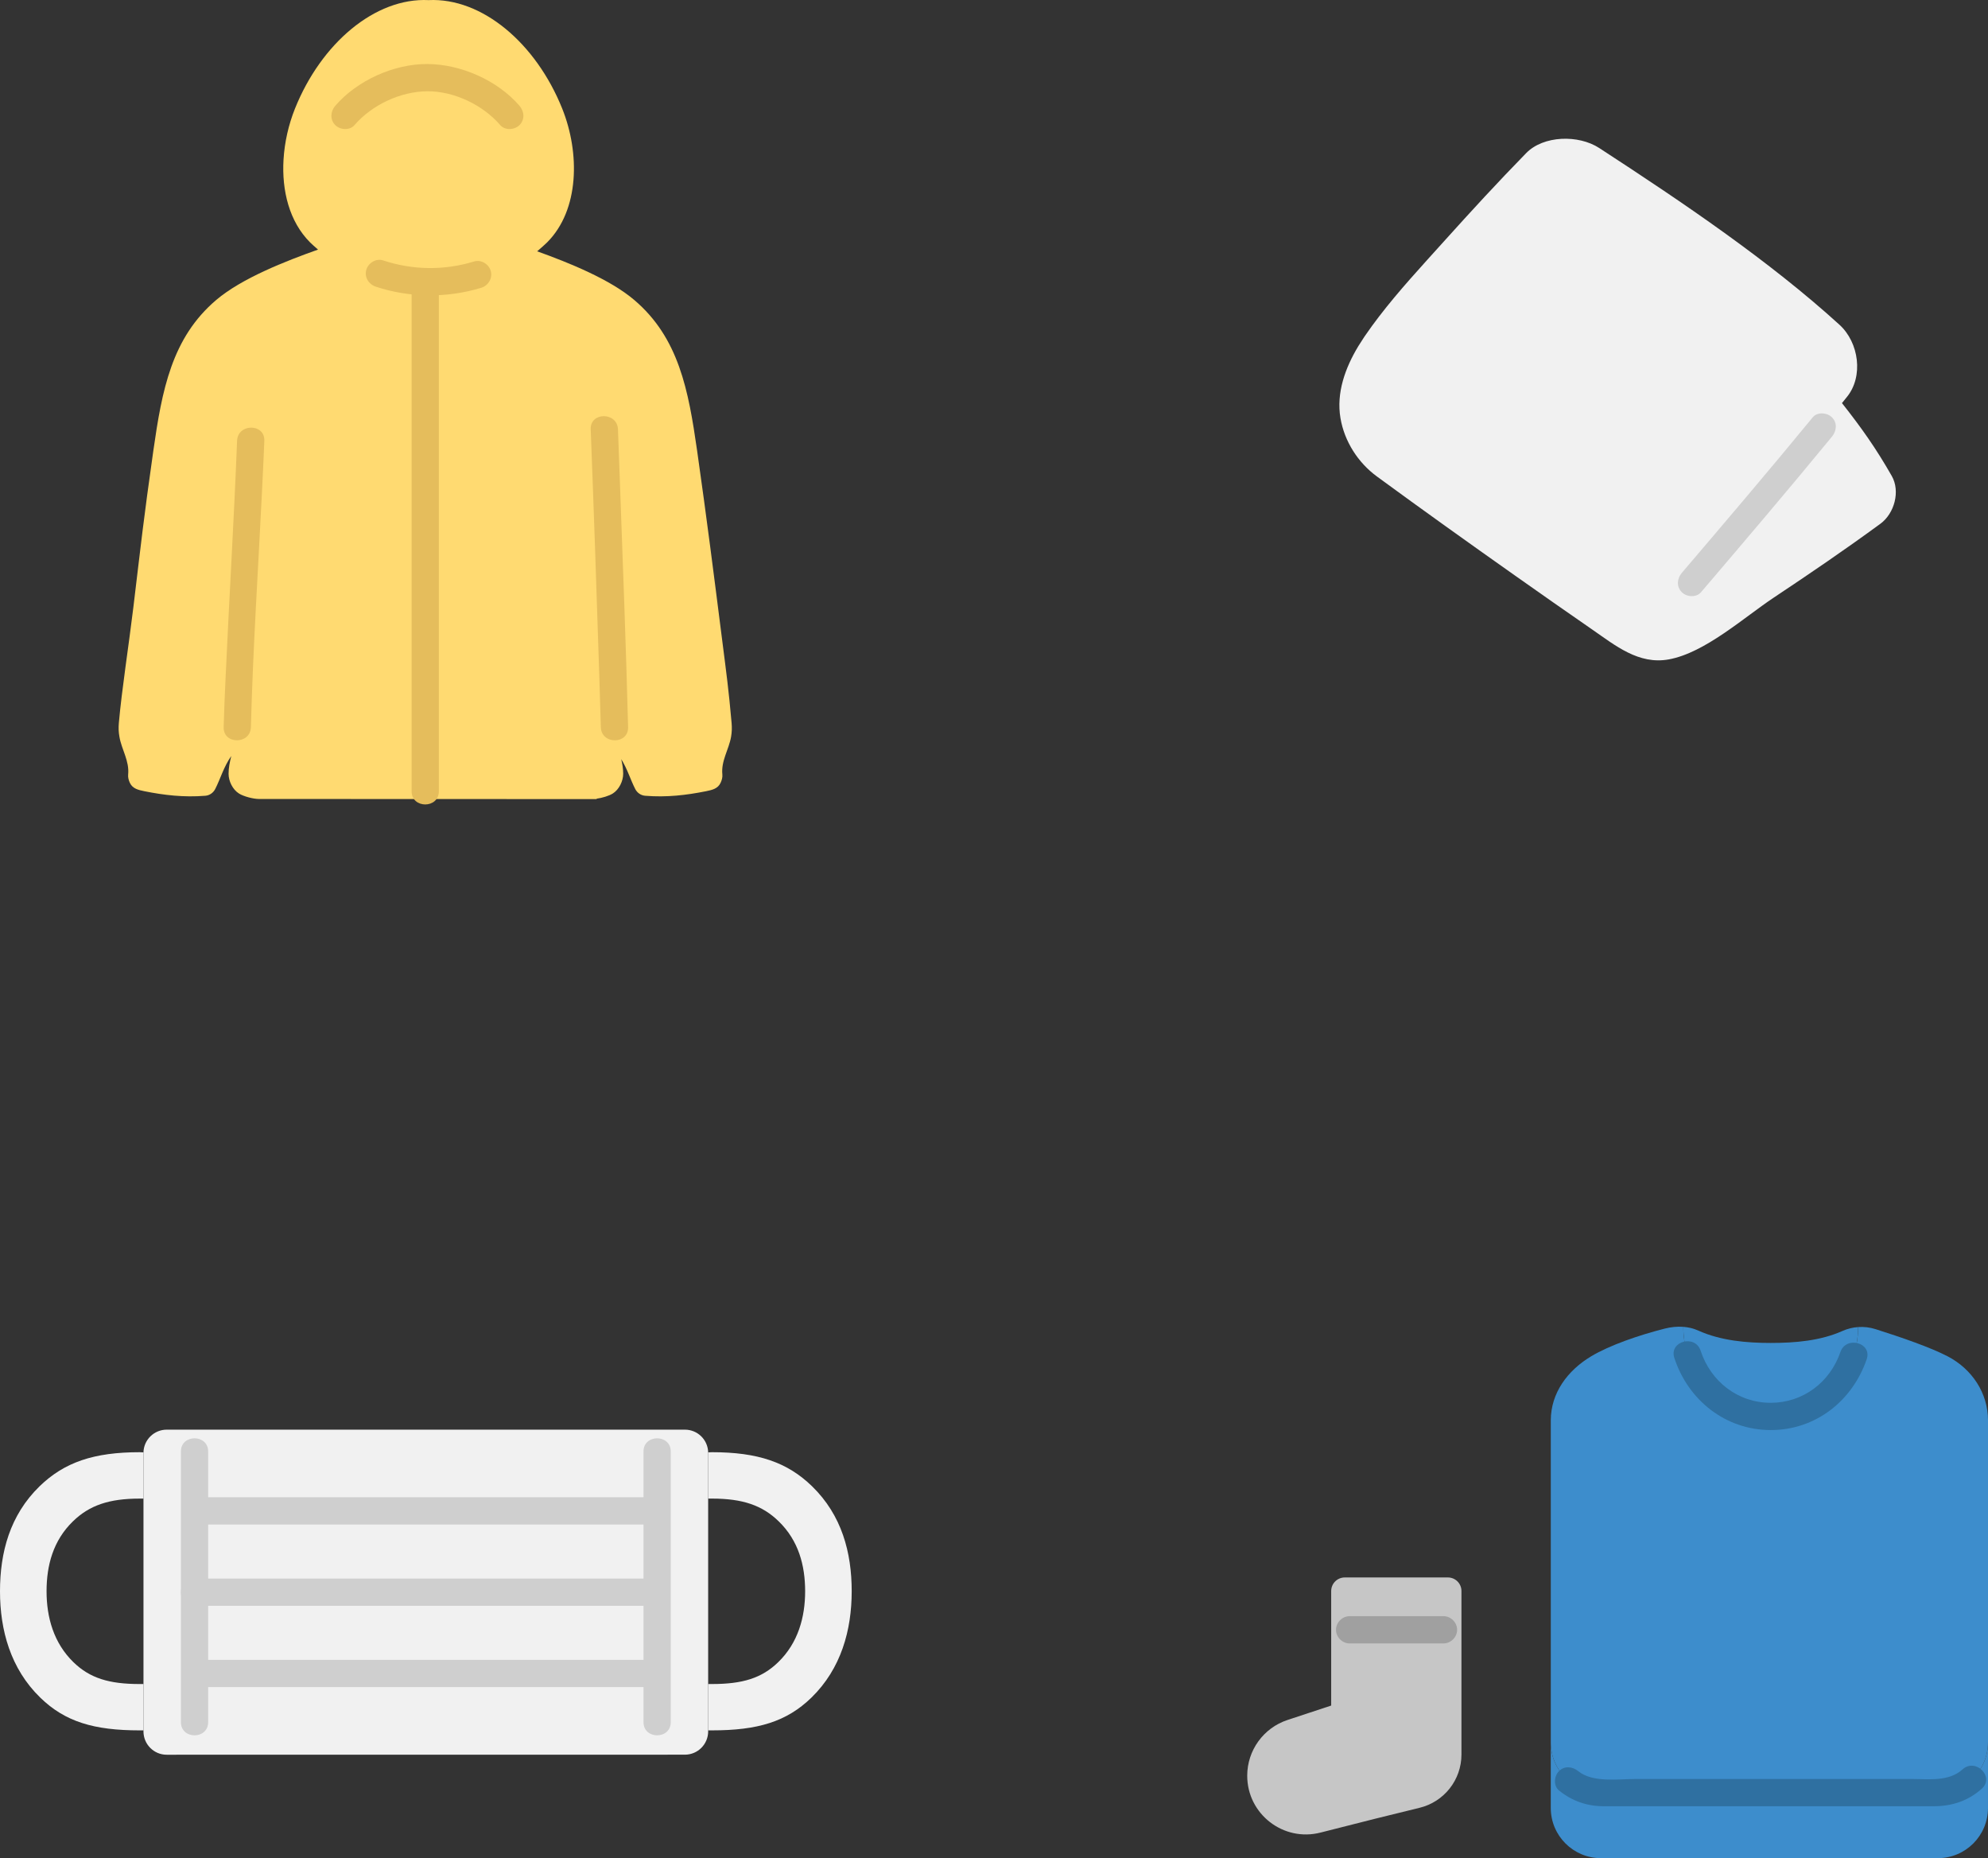 <?xml version="1.0" encoding="UTF-8"?><svg id="b" xmlns="http://www.w3.org/2000/svg" width="350.123" height="327.182" viewBox="0 0 350.123 327.182"><rect x="0" y="0" width="350.123" height="327.182" fill="#333333" stroke="none"/><defs><style>.d{fill:#3d8dcc;}.e{fill:#e5bd5c;}.f{fill:#a0a0a0;}.g{fill:#ffda71;}.h{fill:#2f70a1;}.i{fill:#c6c6c6;}.j{fill:#cfcfcf;}.k{fill:#f1f1f1;}</style></defs><g id="c"><path class="k" d="M242.85,55.765c3.528-4.603,7.533-8.907,11.394-13.197,4.926-5.47,9.408-10.351,14.556-15.621,3.04-3.106,9.197-3.262,12.847-.888,14.867,9.674,29.966,19.892,42.314,31.12,3.45,3.14,4.26,9.109,1.309,12.725-.157.194-.525.651-.866,1.071,3.506,4.44,6.023,8.023,8.771,12.834,1.531,2.674.482,6.592-2.003,8.413-6.126,4.49-12.409,8.772-18.735,12.975-5.317,3.533-12.171,9.757-18.541,10.911-5.304.961-9.417-2.456-13.481-5.263-4.532-3.13-9.044-6.289-13.543-9.465-8.17-5.766-16.311-11.575-24.377-17.486-3.339-2.452-5.714-6.168-6.413-10.262-.766-4.471.854-8.898,3.151-12.692.333-.544.677-1.076,1.032-1.609.044-.055.089-.122.122-.178.787-1.15,1.611-2.278,2.463-3.389Z"/><path class="j" d="M319.25,73.487c-7.573,9.226-15.314,18.31-23.058,27.393-.84.986-.968,2.426,0,3.394.861.861,2.549.991,3.394,0,7.743-9.083,15.484-18.167,23.058-27.393.822-1.001.98-2.414,0-3.394-.848-.848-2.568-1.007-3.394,0h0Z"/><path class="g" d="M49.934,28.088c-.327,5.486,1.018,10.926,4.67,14.586.299.299.836.778,1.407,1.274-5.69,2.02-13.441,5.05-17.931,8.87-7.85,6.67-9.55,15.89-11.07,26.51-1.75,12.31-2.155,16.25-3.53,27.667-.797,6.616-2.02,14.352-2.55,20.322-.07.85-.05,1.56.1,2.4.38,2.26,1.78,4.26,1.54,6.66-.05.5.09,1.01.3,1.46.48,1.04,1.5,1.26,2.56,1.48,3.44.69,6.94,1.11,10.74.8.74-.06,1.39-.52,1.73-1.18.985-1.94,1.465-3.857,2.835-5.819-.267,1.041-.479,2.083-.479,3.125,0,1.295.714,2.771,1.827,3.476.829.525,2.539.965,3.528.965,10.378,0,48.952.02,59.472.02l-.01-.071c.969-.13,2.192-.495,2.854-.914,1.113-.705,1.827-2.181,1.827-3.476,0-.858-.144-1.716-.344-2.573,1.1,1.772,1.577,3.51,2.47,5.267.34.66.99,1.12,1.74,1.18,3.79.31,7.29-.11,10.73-.8,1.07-.22,2.08-.44,2.56-1.48.21-.45.36-.96.31-1.46-.25-2.4,1.15-4.4,1.54-6.66.14-.84.16-1.55.09-2.4-.53-5.97-.892-8.553-1.648-14.488-1.556-12.222-2.682-21.19-4.432-33.5-1.52-10.62-3.22-19.84-11.07-26.51-4.269-3.639-11.496-6.558-17.095-8.568.693-.596,1.398-1.216,1.757-1.576,5.697-5.709,5.781-15.751,2.657-23.543C94.402,7.617,84.909-.437,75.483.018c-9.426-.455-18.919,7.599-23.536,19.113-1.121,2.797-1.829,5.884-2.013,8.957Z"/><path class="e" d="M62.438,22.025c3.064-3.558,8.096-5.927,12.831-5.953s9.793,2.425,12.831,5.953c.846.983,2.526.868,3.394,0,.974-.974.848-2.409,0-3.394-3.853-4.474-10.312-7.326-16.225-7.359s-12.405,2.923-16.225,7.359c-.845.982-.965,2.43,0,3.394.865.865,2.545.986,3.394,0h0Z"/><path class="e" d="M44.189,128.037c.36-13.878,1.28-27.749,1.959-41.614.144-2.936.291-5.873.406-8.811.12-3.089-4.68-3.084-4.8,0-.54,13.877-1.391,27.741-2.019,41.614-.133,2.936-.27,5.872-.346,8.81-.08,3.09,4.72,3.088,4.8,0h0Z"/><path class="e" d="M104.035,75.593c.558,14.471,1.045,28.946,1.512,43.42.097,3.008.195,6.016.272,9.025.079,3.083,4.879,3.095,4.8,0-.371-14.476-.934-28.949-1.453-43.42-.108-3.008-.216-6.017-.332-9.025-.119-3.079-4.919-3.094-4.8,0h0Z"/><path class="e" d="M72.491,50.128v89.2c0,3.089,4.8,3.094,4.8,0V50.128c0-3.089-4.8-3.094-4.8,0h0Z"/><path class="e" d="M66.182,50.476c5.982,1.976,12.554,2.035,18.577.194,1.239-.379,2.027-1.678,1.676-2.952-.337-1.226-1.708-2.057-2.952-1.676-5.273,1.612-10.786,1.537-16.025-.194-1.231-.406-2.621.471-2.952,1.676-.359,1.305.441,2.544,1.676,2.952h0Z"/><path class="k" d="M124.72,255.832v-.1l.68-.03c8.05,0,13.26,1.76,17.62,6,5.24,5.1,6.98,11.66,6.98,18.49s-1.86,13.63-7.1,18.73c-4.37,4.24-9.45,5.76-17.5,5.76h-.68v-8.16h.68c5.36,0,8.75-1.02,11.66-3.85,3.5-3.39,4.74-7.93,4.74-12.48s-1.16-8.93-4.66-12.32c-2.9-2.83-6.38-4-11.74-4h-.68v-8.04Z"/><path class="k" d="M124.72,304.682v.18c0,2.26-1.83,4.1-4.1,4.1-30.41,0-60.83,0-91.25.01-2.26.01-4.1-1.83-4.1-4.1v-49.14c.05-2.22,1.87-4,4.1-4h91.25c2.24,0,4.05,1.78,4.1,4v48.95Z"/><path class="k" d="M25.27,255.832v8.04h-.67c-5.37,0-8.84,1.17-11.75,4-3.5,3.39-4.65,7.77-4.65,12.32s1.24,9.09,4.73,12.48c2.91,2.83,6.3,3.85,11.67,3.85h.67v8.16h-.67c-8.06,0-13.14-1.52-17.5-5.76-5.25-5.1-7.1-11.9-7.1-18.73s1.73-13.39,6.97-18.49c4.37-4.24,9.57-6,17.63-6l.67.03v.1Z"/><path class="j" d="M113.332,255.574v47.663c0,3.089,4.8,3.094,4.8,0v-47.663c0-3.089-4.8-3.094-4.8,0h0Z"/><path class="j" d="M31.861,255.574v47.663c0,3.089,4.8,3.094,4.8,0v-47.663c0-3.089-4.8-3.094-4.8,0h0Z"/><path class="j" d="M34.344,268.44h80.523c3.089,0,3.094-4.8,0-4.8H34.344c-3.089,0-3.094,4.8,0,4.8h0Z"/><path class="j" d="M34.183,282.753c20.918,0,41.836,0,62.754,0,5.977,0,11.953,0,17.93,0,3.089,0,3.094-4.8,0-4.8-20.918,0-41.836,0-62.754,0-5.977,0-11.953,0-17.93,0-3.089,0-3.094,4.8,0,4.8h0Z"/><path class="j" d="M34.99,297.065c20.476,0,40.953,0,61.429,0,5.827,0,11.653,0,17.48,0,3.089,0,3.094-4.8,0-4.8-20.476,0-40.953,0-61.429,0-5.827,0-11.653,0-17.48,0-3.089,0-3.094,4.8,0,4.8h0Z"/><path class="d" d="M350.12,306.812v11.54c0,4.87-3.95,8.83-8.83,8.83h-59.34c-4.87,0-8.83-3.96-8.83-8.83v-11.54c0,4.88,3.96,8.83,8.83,8.83h59.34c4.88,0,8.83-3.95,8.83-8.83Z"/><path class="d" d="M311.857,249.404c4.491,0,8.147-1.658,10.986-4.649,2.806-2.956,4.413-7.013,4.408-11.088-.939.066-1.868.29-2.749.683-3.887,1.732-8.297,2.115-12.644,2.115-4.229,0-8.806-.392-12.763-2.182-.848-.383-1.733-.586-2.633-.654-.016,4.088,1.594,8.162,4.409,11.127,2.839,2.99,6.595,4.649,10.986,4.649Z"/><path class="i" d="M250,318.318c-4.506,1.089-10.681,2.627-17.426,4.359-6.542,1.68-12.916-3.255-12.916-10.009h0c0-4.46,2.86-8.417,7.095-9.815l7.694-2.54v-20.165c0-1.321,1.071-2.392,2.392-2.392h18.159c1.321,0,2.392,1.065,2.392,2.386,0,9.201,0,20.789,0,28.794,0,4.462-3.053,8.334-7.39,9.382Z"/><path class="d" d="M281.95,315.642h59.34c4.88,0,8.83-3.95,8.83-8.83,0,.029.003.056.003.085,0-15.505,0-42.84,0-56.795,0-4.823-2.814-9.036-7.088-11.271-2.984-1.561-8.218-3.373-12.729-4.8-1-.316-2.034-.434-3.054-.363.005,4.075-1.602,8.132-4.408,11.088-2.839,2.99-6.495,4.649-10.986,4.649-4.391,0-8.147-1.658-10.986-4.649-2.815-2.965-4.425-7.039-4.409-11.127h0c-1.081-.082-2.183.034-3.267.309-4.56,1.157-9.714,2.929-12.984,4.892-4.135,2.483-7.087,6.448-7.088,11.271v56.764c.029,4.855,3.975,8.777,8.827,8.777Z"/><path class="f" d="M237.696,289.373h16.528c1.297,0,2.4-1.103,2.4-2.4s-1.098-2.4-2.4-2.4h-16.528c-1.297,0-2.4,1.103-2.4,2.4s1.098,2.4,2.4,2.4h0Z"/><path class="h" d="M294.881,239.103c2.439,7.46,9.024,12.697,16.976,12.701,7.883.004,14.369-5.109,16.9-12.464,1.007-2.927-3.628-4.184-4.629-1.276-1.839,5.344-6.599,8.937-12.271,8.94-5.765.003-10.571-3.742-12.348-9.177-.956-2.923-5.592-1.672-4.629,1.276h0Z"/><path class="h" d="M345.647,311.546c-2.438,2.198-5.922,1.697-8.96,1.697-4.889,0-9.779,0-14.668,0-11.319,0-22.638,0-33.957,0-3.086,0-7.55.691-10.11-1.382-1.006-.815-2.41-.984-3.394,0-.843.843-1.012,2.574,0,3.394,2.329,1.886,4.948,2.788,7.935,2.788h18.735c11.526,0,23.053,0,34.579,0h4.717c3.21,0,6.095-.919,8.518-3.103,2.299-2.073-1.104-5.459-3.394-3.394h0Z"/></g></svg>